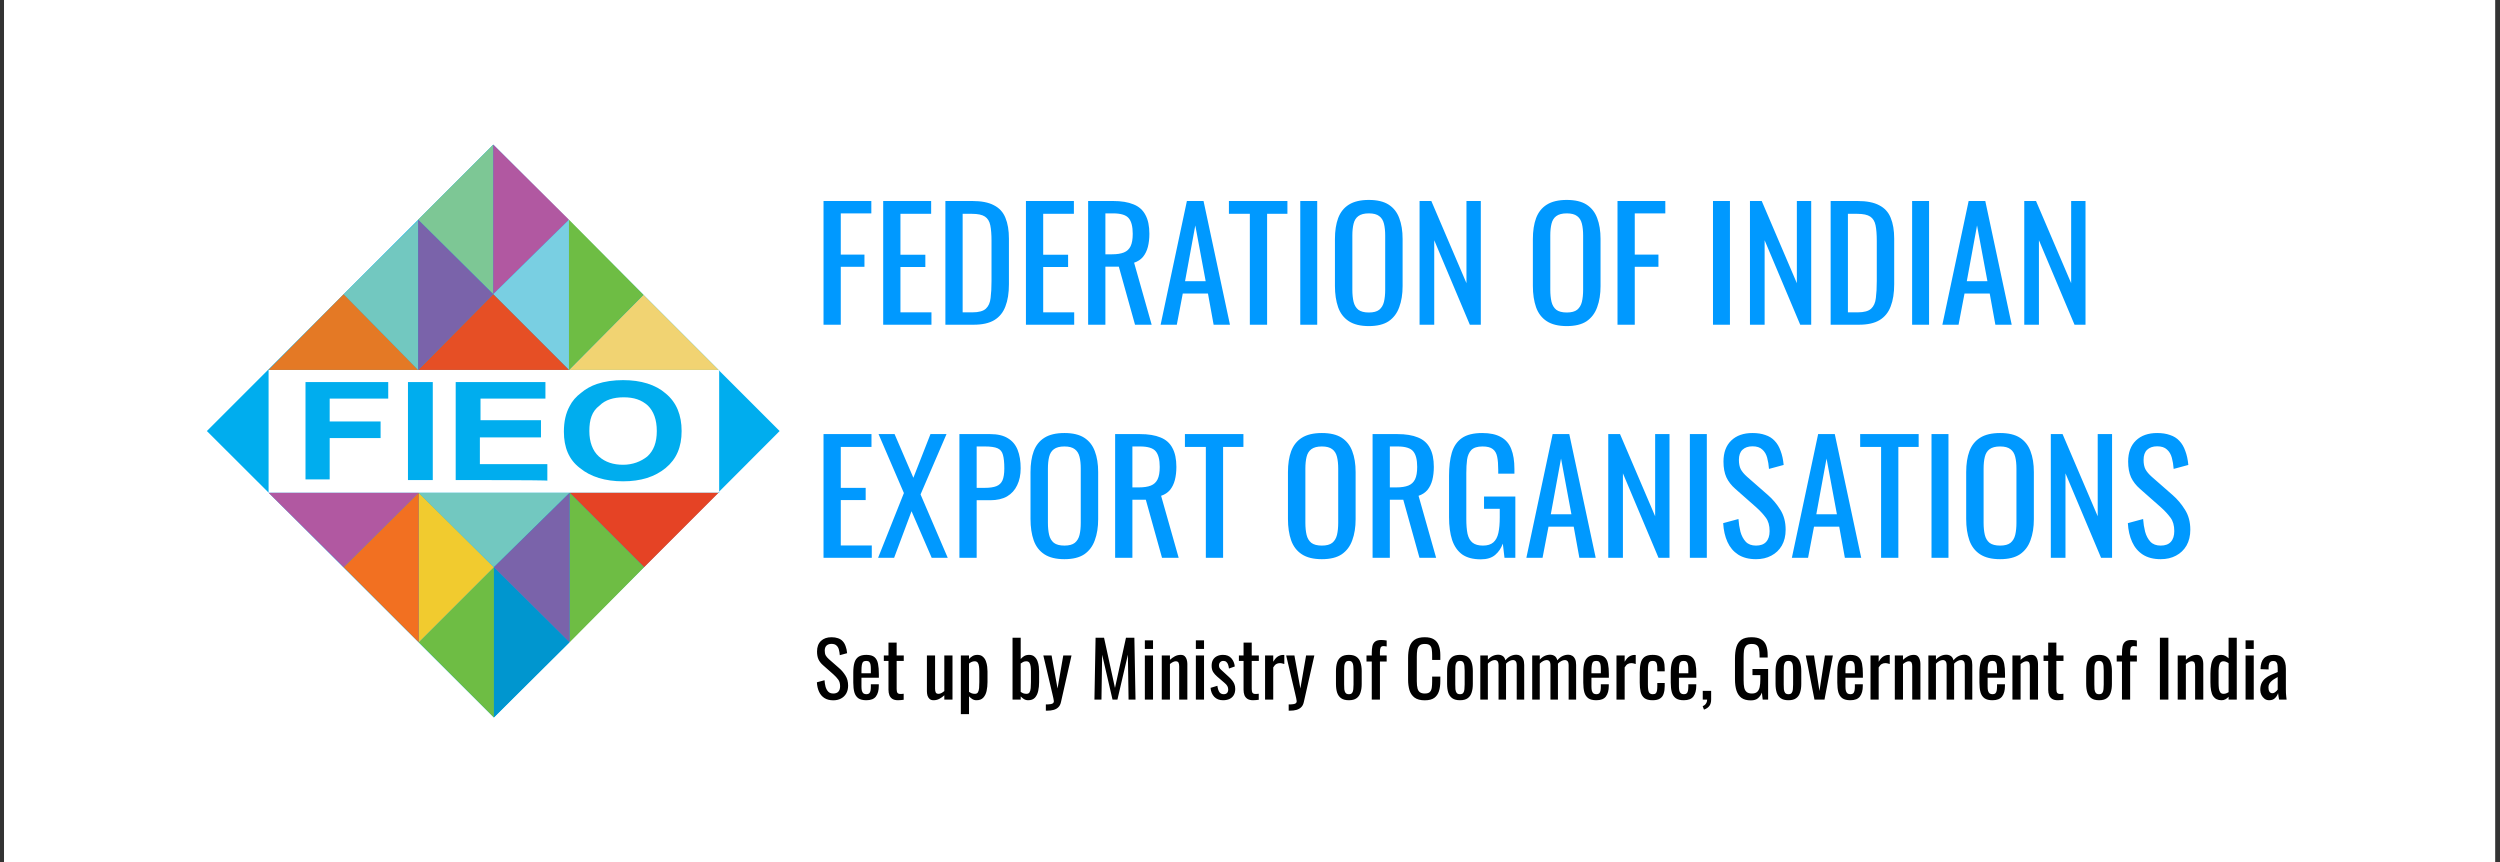 <svg width="493" height="170" viewBox="0 0 493 170" fill="none" xmlns="http://www.w3.org/2000/svg">
<rect x="0" y="0" width="493" height="170" fill="#333333" stroke="none"/>
<rect width="491.259" height="170" transform="translate(0.792)" fill="white"/>
<g clip-path="url(#clip0_1_15)">
<path fill-rule="evenodd" clip-rule="evenodd" d="M97.268 28.524L40.792 85L97.393 141.476L153.743 85L97.268 28.524ZM52.966 97.174V72.952H141.821V97.174C141.695 97.174 52.966 97.174 52.966 97.174Z" fill="#00ADEE"/>
<path d="M80.451 94.664V75.337H85.345V94.664H80.451ZM89.863 94.664V75.337H107.559V78.6H94.758V82.867H106.681V86.256H94.632V91.527H107.936V94.79C108.061 94.664 89.863 94.664 89.863 94.664ZM116.219 85.001C116.219 87.134 116.846 88.891 118.101 90.021C119.356 91.15 120.988 91.652 122.87 91.652C124.753 91.652 126.384 91.025 127.639 90.021C128.894 88.891 129.522 87.26 129.522 85.001C129.522 82.742 128.894 81.11 127.765 79.981C126.51 78.851 125.004 78.349 122.996 78.349C120.988 78.349 119.356 78.851 118.227 79.981C116.721 81.11 116.219 82.742 116.219 85.001ZM111.199 85.126C111.199 83.118 111.575 81.487 112.328 80.106C112.83 79.102 113.583 78.224 114.587 77.471C115.466 76.718 116.595 76.09 117.725 75.714C119.231 75.212 120.988 74.961 122.87 74.961C126.384 74.961 129.271 75.839 131.279 77.596C133.412 79.353 134.416 81.863 134.416 85.001C134.416 88.138 133.412 90.523 131.279 92.28C129.145 94.037 126.384 94.915 122.87 94.915C119.356 94.915 116.47 94.037 114.336 92.28C112.203 90.648 111.199 88.264 111.199 85.126ZM60.245 94.664V75.337H76.56V78.6H65.014V83.118H75.054V86.381H65.014V94.539H60.245V94.664Z" fill="#00ADEE"/>
<path d="M97.267 28.524L82.458 43.334L97.267 58.017V28.524Z" fill="#7DC795"/>
<path d="M97.268 58.017L112.202 43.334L97.268 28.524V58.017Z" fill="#B158A1"/>
<path d="M112.202 43.333L97.268 58.017L112.202 72.952V43.333Z" fill="#79CFE2"/>
<path d="M112.202 72.951L97.267 58.017L82.458 72.951H112.202Z" fill="#E64F25"/>
<path d="M82.458 72.951L67.774 58.017L52.965 72.951H82.458Z" fill="#E47925"/>
<path d="M141.695 72.952L126.886 58.143L112.202 72.952H141.695Z" fill="#F1D372"/>
<path d="M112.202 72.952L126.886 58.142L112.202 43.333V72.952Z" fill="#6EBD44"/>
<path d="M82.459 43.458L67.775 58.016L82.459 72.951V43.458Z" fill="#72C8C0"/>
<path d="M82.458 72.952L97.267 58.017L82.458 43.333V72.952Z" fill="#7A63AA"/>
<path d="M97.393 141.475L112.328 126.666L97.393 111.857V141.475Z" fill="#0096CF"/>
<path d="M97.393 111.857L82.584 126.666L97.393 141.475V111.857Z" fill="#6EBD44"/>
<path d="M82.584 126.666L97.393 111.857L82.584 97.174V126.666Z" fill="#F1CB2F"/>
<path d="M82.584 97.174L97.393 111.857L112.328 97.174H82.584Z" fill="#72C8C0"/>
<path d="M112.328 97.174L127.012 111.857L141.695 97.174H112.328Z" fill="#E54325"/>
<path d="M52.965 97.174L67.774 111.857L82.584 97.174H52.965Z" fill="#B158A1"/>
<path d="M82.584 97.174L67.775 111.857L82.584 126.666V97.174Z" fill="#F27021"/>
<path d="M112.328 126.666L127.012 111.857L112.328 97.174V126.666Z" fill="#6EBD44"/>
<path d="M112.328 97.174L97.393 111.857L112.328 126.666V97.174Z" fill="#7A63AA"/>
<path d="M162.399 64.035V39.637H171.827V42.077H165.803V50.209H170.471V52.619H165.803V64.035H162.399ZM174.165 64.035V39.637H183.623V42.167H177.568V50.239H182.478V52.649H177.568V61.595H183.683V64.035H174.165ZM186.431 64.035V39.637H191.732C193.539 39.637 194.965 39.918 196.009 40.48C197.073 41.023 197.826 41.846 198.268 42.95C198.73 44.055 198.961 45.43 198.961 47.077V56.053C198.961 57.78 198.73 59.236 198.268 60.42C197.826 61.605 197.093 62.509 196.069 63.131C195.065 63.733 193.71 64.035 192.003 64.035H186.431ZM189.834 61.595H191.762C193.007 61.595 193.89 61.354 194.412 60.872C194.935 60.39 195.246 59.687 195.346 58.764C195.467 57.84 195.527 56.725 195.527 55.42V47.499C195.527 46.233 195.447 45.209 195.286 44.426C195.125 43.643 194.774 43.071 194.232 42.709C193.69 42.348 192.836 42.167 191.671 42.167H189.834V61.595ZM202.314 64.035V39.637H211.772V42.167H205.718V50.239H210.628V52.649H205.718V61.595H211.832V64.035H202.314ZM214.58 64.035V39.637H219.49C221.116 39.637 222.462 39.858 223.526 40.3C224.59 40.721 225.373 41.414 225.875 42.378C226.397 43.322 226.658 44.567 226.658 46.113C226.658 47.057 226.558 47.92 226.357 48.703C226.156 49.466 225.835 50.119 225.393 50.661C224.952 51.183 224.369 51.565 223.646 51.806L227.11 64.035H223.827L220.634 52.589H217.984V64.035H214.58ZM217.984 50.149H219.279C220.243 50.149 221.026 50.029 221.628 49.788C222.231 49.547 222.672 49.135 222.954 48.553C223.235 47.971 223.375 47.157 223.375 46.113C223.375 44.687 223.114 43.663 222.592 43.041C222.07 42.398 221.036 42.077 219.49 42.077H217.984V50.149ZM228.874 64.035L234.055 39.637H237.338L242.549 64.035H239.326L238.211 57.89H233.241L232.067 64.035H228.874ZM233.693 55.45H237.759L235.711 44.456L233.693 55.45ZM246.469 64.035V42.167H242.343V39.637H253.879V42.167H249.873V64.035H246.469ZM256.412 64.035V39.637H259.755V64.035H256.412ZM269.937 64.306C268.291 64.306 266.975 63.984 265.991 63.342C265.007 62.699 264.305 61.786 263.883 60.601C263.461 59.396 263.25 57.99 263.25 56.384V47.137C263.25 45.531 263.461 44.155 263.883 43.011C264.325 41.846 265.028 40.962 265.991 40.36C266.975 39.738 268.291 39.426 269.937 39.426C271.584 39.426 272.889 39.738 273.853 40.36C274.817 40.983 275.509 41.866 275.931 43.011C276.373 44.155 276.594 45.531 276.594 47.137V56.414C276.594 58.001 276.373 59.386 275.931 60.571C275.509 61.756 274.817 62.679 273.853 63.342C272.889 63.984 271.584 64.306 269.937 64.306ZM269.937 61.625C270.841 61.625 271.524 61.444 271.985 61.083C272.447 60.701 272.758 60.179 272.919 59.517C273.08 58.834 273.16 58.041 273.16 57.137V46.444C273.16 45.541 273.08 44.768 272.919 44.125C272.758 43.462 272.447 42.96 271.985 42.619C271.524 42.258 270.841 42.077 269.937 42.077C269.034 42.077 268.341 42.258 267.859 42.619C267.397 42.96 267.086 43.462 266.925 44.125C266.764 44.768 266.684 45.541 266.684 46.444V57.137C266.684 58.041 266.764 58.834 266.925 59.517C267.086 60.179 267.397 60.701 267.859 61.083C268.341 61.444 269.034 61.625 269.937 61.625ZM279.939 64.035V39.637H282.258L289.186 55.842V39.637H292.017V64.035H289.849L282.831 47.378V64.035H279.939ZM308.97 64.306C307.324 64.306 306.008 63.984 305.024 63.342C304.04 62.699 303.338 61.786 302.916 60.601C302.494 59.396 302.283 57.99 302.283 56.384V47.137C302.283 45.531 302.494 44.155 302.916 43.011C303.358 41.846 304.06 40.962 305.024 40.36C306.008 39.738 307.324 39.426 308.97 39.426C310.617 39.426 311.922 39.738 312.886 40.36C313.85 40.983 314.542 41.866 314.964 43.011C315.406 44.155 315.627 45.531 315.627 47.137V56.414C315.627 58.001 315.406 59.386 314.964 60.571C314.542 61.756 313.85 62.679 312.886 63.342C311.922 63.984 310.617 64.306 308.97 64.306ZM308.97 61.625C309.874 61.625 310.556 61.444 311.018 61.083C311.48 60.701 311.791 60.179 311.952 59.517C312.113 58.834 312.193 58.041 312.193 57.137V46.444C312.193 45.541 312.113 44.768 311.952 44.125C311.791 43.462 311.48 42.96 311.018 42.619C310.556 42.258 309.874 42.077 308.97 42.077C308.067 42.077 307.374 42.258 306.892 42.619C306.43 42.96 306.119 43.462 305.958 44.125C305.797 44.768 305.717 45.541 305.717 46.444V57.137C305.717 58.041 305.797 58.834 305.958 59.517C306.119 60.179 306.43 60.701 306.892 61.083C307.374 61.444 308.067 61.625 308.97 61.625ZM318.972 64.035V39.637H328.4V42.077H322.376V50.209H327.044V52.619H322.376V64.035H318.972ZM337.801 64.035V39.637H341.145V64.035H337.801ZM345.092 64.035V39.637H347.411L354.339 55.842V39.637H357.17V64.035H355.002L347.984 47.378V64.035H345.092ZM361.005 64.035V39.637H366.306C368.114 39.637 369.539 39.918 370.583 40.48C371.648 41.023 372.401 41.846 372.843 42.95C373.304 44.055 373.535 45.43 373.535 47.077V56.053C373.535 57.78 373.304 59.236 372.843 60.42C372.401 61.605 371.668 62.509 370.644 63.131C369.64 63.733 368.284 64.035 366.577 64.035H361.005ZM364.409 61.595H366.337C367.581 61.595 368.465 61.354 368.987 60.872C369.509 60.39 369.82 59.687 369.921 58.764C370.041 57.84 370.102 56.725 370.102 55.42V47.499C370.102 46.233 370.021 45.209 369.861 44.426C369.7 43.643 369.349 43.071 368.806 42.709C368.264 42.348 367.411 42.167 366.246 42.167H364.409V61.595ZM377.07 64.035V39.637H380.413V64.035H377.07ZM383.035 64.035L388.216 39.637H391.499L396.71 64.035H393.487L392.372 57.89H387.402L386.228 64.035H383.035ZM387.854 55.45H391.92L389.872 44.456L387.854 55.45ZM399.185 64.035V39.637H401.504L408.432 55.842V39.637H411.263V64.035H409.095L402.077 47.378V64.035H399.185Z" fill="#0099FF"/>
<path d="M162.399 110V85.603H171.857V88.133H165.803V96.205H170.712V98.615H165.803V107.56H171.917V110H162.399ZM173.159 110L178.249 97.229L173.249 85.603H176.412L180.117 94.217L183.49 85.603H186.653L181.532 97.5L186.894 110H183.731L179.755 100.813L176.321 110H173.159ZM189.195 110V85.603H195.25C196.716 85.603 197.88 85.874 198.744 86.416C199.627 86.938 200.27 87.701 200.671 88.705C201.073 89.709 201.274 90.924 201.274 92.35C201.274 93.635 201.043 94.749 200.581 95.693C200.139 96.637 199.477 97.37 198.593 97.892C197.71 98.394 196.605 98.645 195.28 98.645H192.599V110H189.195ZM192.599 96.205H194.165C195.149 96.205 195.922 96.094 196.485 95.874C197.047 95.653 197.448 95.271 197.689 94.729C197.93 94.167 198.051 93.384 198.051 92.38C198.051 91.215 197.961 90.321 197.78 89.699C197.619 89.076 197.268 88.645 196.726 88.404C196.183 88.163 195.34 88.042 194.195 88.042H192.599V96.205ZM209.902 110.271C208.256 110.271 206.94 109.95 205.957 109.307C204.973 108.665 204.27 107.751 203.848 106.566C203.426 105.361 203.216 103.956 203.216 102.349V93.103C203.216 91.496 203.426 90.121 203.848 88.976C204.29 87.811 204.993 86.928 205.957 86.325C206.94 85.703 208.256 85.392 209.902 85.392C211.549 85.392 212.854 85.703 213.818 86.325C214.782 86.948 215.475 87.831 215.896 88.976C216.338 90.121 216.559 91.496 216.559 93.103V102.38C216.559 103.966 216.338 105.351 215.896 106.536C215.475 107.721 214.782 108.645 213.818 109.307C212.854 109.95 211.549 110.271 209.902 110.271ZM209.902 107.59C210.806 107.59 211.489 107.41 211.95 107.048C212.412 106.667 212.724 106.145 212.884 105.482C213.045 104.799 213.125 104.006 213.125 103.102V92.41C213.125 91.506 213.045 90.733 212.884 90.09C212.724 89.428 212.412 88.926 211.95 88.584C211.489 88.223 210.806 88.042 209.902 88.042C208.999 88.042 208.306 88.223 207.824 88.584C207.362 88.926 207.051 89.428 206.89 90.09C206.73 90.733 206.649 91.506 206.649 92.41V103.102C206.649 104.006 206.73 104.799 206.89 105.482C207.051 106.145 207.362 106.667 207.824 107.048C208.306 107.41 208.999 107.59 209.902 107.59ZM219.904 110V85.603H224.814C226.44 85.603 227.786 85.823 228.85 86.265C229.914 86.687 230.697 87.38 231.199 88.343C231.721 89.287 231.982 90.532 231.982 92.078C231.982 93.022 231.882 93.886 231.681 94.669C231.48 95.432 231.159 96.084 230.717 96.626C230.276 97.149 229.693 97.53 228.97 97.771L232.434 110H229.151L225.958 98.554H223.308V110H219.904ZM223.308 96.115H224.603C225.567 96.115 226.35 95.994 226.952 95.753C227.555 95.512 227.996 95.1 228.278 94.518C228.559 93.936 228.699 93.123 228.699 92.078C228.699 90.653 228.438 89.629 227.916 89.006C227.394 88.364 226.36 88.042 224.814 88.042H223.308V96.115ZM237.792 110V88.133H233.666V85.603H245.202V88.133H241.196V110H237.792ZM260.672 110.271C259.025 110.271 257.71 109.95 256.726 109.307C255.742 108.665 255.039 107.751 254.617 106.566C254.196 105.361 253.985 103.956 253.985 102.349V93.103C253.985 91.496 254.196 90.121 254.617 88.976C255.059 87.811 255.762 86.928 256.726 86.325C257.71 85.703 259.025 85.392 260.672 85.392C262.318 85.392 263.623 85.703 264.587 86.325C265.551 86.948 266.244 87.831 266.666 88.976C267.107 90.121 267.328 91.496 267.328 93.103V102.38C267.328 103.966 267.107 105.351 266.666 106.536C266.244 107.721 265.551 108.645 264.587 109.307C263.623 109.95 262.318 110.271 260.672 110.271ZM260.672 107.59C261.575 107.59 262.258 107.41 262.72 107.048C263.182 106.667 263.493 106.145 263.654 105.482C263.814 104.799 263.895 104.006 263.895 103.102V92.41C263.895 91.506 263.814 90.733 263.654 90.09C263.493 89.428 263.182 88.926 262.72 88.584C262.258 88.223 261.575 88.042 260.672 88.042C259.768 88.042 259.075 88.223 258.593 88.584C258.131 88.926 257.82 89.428 257.66 90.09C257.499 90.733 257.419 91.506 257.419 92.41V103.102C257.419 104.006 257.499 104.799 257.66 105.482C257.82 106.145 258.131 106.667 258.593 107.048C259.075 107.41 259.768 107.59 260.672 107.59ZM270.673 110V85.603H275.583C277.21 85.603 278.555 85.823 279.619 86.265C280.683 86.687 281.467 87.38 281.969 88.343C282.491 89.287 282.752 90.532 282.752 92.078C282.752 93.022 282.651 93.886 282.451 94.669C282.25 95.432 281.928 96.084 281.487 96.626C281.045 97.149 280.463 97.53 279.74 97.771L283.204 110H279.92L276.728 98.554H274.077V110H270.673ZM274.077 96.115H275.372C276.336 96.115 277.119 95.994 277.722 95.753C278.324 95.512 278.766 95.1 279.047 94.518C279.328 93.936 279.469 93.123 279.469 92.078C279.469 90.653 279.208 89.629 278.685 89.006C278.163 88.364 277.129 88.042 275.583 88.042H274.077V96.115ZM292.018 110.301C290.491 110.301 289.267 109.98 288.343 109.337C287.439 108.675 286.777 107.721 286.355 106.476C285.953 105.231 285.752 103.735 285.752 101.988V93.825C285.752 92.038 285.933 90.522 286.295 89.277C286.676 88.012 287.339 87.048 288.283 86.386C289.246 85.723 290.582 85.392 292.289 85.392C293.815 85.392 295.04 85.653 295.963 86.175C296.907 86.677 297.59 87.46 298.011 88.524C298.433 89.568 298.644 90.894 298.644 92.5V93.404H295.451V92.651C295.451 91.586 295.381 90.723 295.24 90.06C295.1 89.378 294.809 88.876 294.367 88.554C293.945 88.213 293.273 88.042 292.349 88.042C291.345 88.042 290.612 88.273 290.15 88.735C289.708 89.197 289.427 89.829 289.307 90.633C289.206 91.416 289.156 92.309 289.156 93.313V102.349C289.156 103.514 289.236 104.488 289.397 105.271C289.578 106.054 289.909 106.637 290.391 107.018C290.873 107.4 291.556 107.59 292.439 107.59C293.323 107.59 294.005 107.38 294.487 106.958C294.969 106.536 295.301 105.914 295.481 105.09C295.662 104.267 295.752 103.243 295.752 102.018V100.331H292.65V97.922H298.825V110H296.686L296.355 107.199C296.034 108.102 295.532 108.845 294.849 109.428C294.166 110.01 293.222 110.301 292.018 110.301ZM300.998 110L306.179 85.603H309.462L314.673 110H311.45L310.335 103.855H305.366L304.191 110H300.998ZM305.817 101.416H309.884L307.835 90.422L305.817 101.416ZM317.148 110V85.603H319.468L326.395 101.807V85.603H329.227V110H327.058L320.04 93.343V110H317.148ZM333.242 110V85.603H336.586V110H333.242ZM346.286 110.271C344.88 110.271 343.705 109.97 342.762 109.367C341.838 108.765 341.135 107.932 340.653 106.867C340.171 105.803 339.89 104.568 339.81 103.163L342.822 102.349C342.882 103.213 343.013 104.046 343.213 104.849C343.434 105.653 343.786 106.315 344.268 106.837C344.75 107.339 345.422 107.59 346.286 107.59C347.169 107.59 347.832 107.349 348.274 106.867C348.736 106.365 348.966 105.653 348.966 104.729C348.966 103.625 348.715 102.741 348.213 102.078C347.711 101.396 347.079 100.713 346.316 100.03L342.219 96.416C341.416 95.713 340.824 94.95 340.442 94.127C340.061 93.283 339.87 92.249 339.87 91.024C339.87 89.237 340.382 87.852 341.406 86.868C342.43 85.884 343.826 85.392 345.593 85.392C346.557 85.392 347.4 85.522 348.123 85.783C348.866 86.024 349.479 86.406 349.96 86.928C350.462 87.45 350.854 88.112 351.135 88.916C351.436 89.699 351.637 90.623 351.738 91.687L348.846 92.47C348.786 91.667 348.665 90.934 348.485 90.271C348.304 89.588 347.983 89.046 347.521 88.645C347.079 88.223 346.436 88.012 345.593 88.012C344.75 88.012 344.087 88.243 343.605 88.705C343.143 89.147 342.912 89.809 342.912 90.693C342.912 91.436 343.033 92.048 343.274 92.53C343.535 93.012 343.946 93.504 344.509 94.006L348.635 97.621C349.559 98.424 350.372 99.388 351.075 100.512C351.778 101.616 352.129 102.932 352.129 104.458C352.129 105.663 351.878 106.707 351.376 107.59C350.874 108.454 350.181 109.116 349.298 109.578C348.434 110.04 347.43 110.271 346.286 110.271ZM353.356 110L358.537 85.603H361.82L367.03 110H363.808L362.693 103.855H357.723L356.549 110H353.356ZM358.175 101.416H362.241L360.193 90.422L358.175 101.416ZM370.951 110V88.133H366.825V85.603H378.361V88.133H374.355V110H370.951ZM380.894 110V85.603H384.237V110H380.894ZM394.419 110.271C392.772 110.271 391.457 109.95 390.473 109.307C389.489 108.665 388.787 107.751 388.365 106.566C387.943 105.361 387.732 103.956 387.732 102.349V93.103C387.732 91.496 387.943 90.121 388.365 88.976C388.807 87.811 389.509 86.928 390.473 86.325C391.457 85.703 392.772 85.392 394.419 85.392C396.066 85.392 397.371 85.703 398.335 86.325C399.299 86.948 399.991 87.831 400.413 88.976C400.855 90.121 401.076 91.496 401.076 93.103V102.38C401.076 103.966 400.855 105.351 400.413 106.536C399.991 107.721 399.299 108.645 398.335 109.307C397.371 109.95 396.066 110.271 394.419 110.271ZM394.419 107.59C395.323 107.59 396.005 107.41 396.467 107.048C396.929 106.667 397.24 106.145 397.401 105.482C397.562 104.799 397.642 104.006 397.642 103.102V92.41C397.642 91.506 397.562 90.733 397.401 90.09C397.24 89.428 396.929 88.926 396.467 88.584C396.005 88.223 395.323 88.042 394.419 88.042C393.515 88.042 392.823 88.223 392.341 88.584C391.879 88.926 391.568 89.428 391.407 90.09C391.246 90.733 391.166 91.506 391.166 92.41V103.102C391.166 104.006 391.246 104.799 391.407 105.482C391.568 106.145 391.879 106.667 392.341 107.048C392.823 107.41 393.515 107.59 394.419 107.59ZM404.421 110V85.603H406.74L413.668 101.807V85.603H416.499V110H414.331L407.312 93.343V110H404.421ZM426.087 110.271C424.681 110.271 423.507 109.97 422.563 109.367C421.639 108.765 420.937 107.932 420.455 106.867C419.973 105.803 419.692 104.568 419.611 103.163L422.623 102.349C422.683 103.213 422.814 104.046 423.015 104.849C423.236 105.653 423.587 106.315 424.069 106.837C424.551 107.339 425.224 107.59 426.087 107.59C426.971 107.59 427.633 107.349 428.075 106.867C428.537 106.365 428.768 105.653 428.768 104.729C428.768 103.625 428.517 102.741 428.015 102.078C427.513 101.396 426.88 100.713 426.117 100.03L422.021 96.416C421.218 95.713 420.625 94.95 420.244 94.127C419.862 93.283 419.671 92.249 419.671 91.024C419.671 89.237 420.184 87.852 421.208 86.868C422.232 85.884 423.627 85.392 425.394 85.392C426.358 85.392 427.202 85.522 427.924 85.783C428.667 86.024 429.28 86.406 429.762 86.928C430.264 87.45 430.655 88.112 430.936 88.916C431.238 89.699 431.438 90.623 431.539 91.687L428.647 92.47C428.587 91.667 428.467 90.934 428.286 90.271C428.105 89.588 427.784 89.046 427.322 88.645C426.88 88.223 426.238 88.012 425.394 88.012C424.551 88.012 423.888 88.243 423.406 88.705C422.945 89.147 422.714 89.809 422.714 90.693C422.714 91.436 422.834 92.048 423.075 92.53C423.336 93.012 423.748 93.504 424.31 94.006L428.436 97.621C429.36 98.424 430.173 99.388 430.876 100.512C431.579 101.616 431.93 102.932 431.93 104.458C431.93 105.663 431.679 106.707 431.177 107.59C430.675 108.454 429.983 109.116 429.099 109.578C428.236 110.04 427.232 110.271 426.087 110.271Z" fill="#0099FF"/>
<path d="M164.327 138.101C163.624 138.101 163.036 137.951 162.565 137.649C162.103 137.348 161.751 136.931 161.51 136.399C161.269 135.867 161.129 135.25 161.089 134.547L162.595 134.14C162.625 134.572 162.69 134.989 162.79 135.39C162.901 135.792 163.077 136.123 163.318 136.384C163.559 136.635 163.895 136.761 164.327 136.761C164.768 136.761 165.1 136.64 165.321 136.399C165.552 136.148 165.667 135.792 165.667 135.33C165.667 134.778 165.541 134.336 165.29 134.005C165.039 133.663 164.723 133.322 164.342 132.981L162.294 131.173C161.892 130.822 161.596 130.441 161.405 130.029C161.214 129.607 161.119 129.09 161.119 128.478C161.119 127.584 161.375 126.891 161.887 126.399C162.399 125.907 163.097 125.661 163.98 125.661C164.462 125.661 164.884 125.727 165.245 125.857C165.617 125.978 165.923 126.168 166.164 126.429C166.415 126.691 166.611 127.022 166.751 127.423C166.902 127.815 167.002 128.277 167.053 128.809L165.607 129.201C165.577 128.799 165.516 128.432 165.426 128.101C165.336 127.76 165.175 127.489 164.944 127.288C164.723 127.077 164.402 126.972 163.98 126.972C163.559 126.972 163.227 127.087 162.986 127.318C162.755 127.539 162.64 127.87 162.64 128.312C162.64 128.683 162.7 128.99 162.821 129.231C162.951 129.472 163.157 129.718 163.438 129.969L165.501 131.776C165.963 132.177 166.37 132.659 166.721 133.222C167.073 133.774 167.248 134.431 167.248 135.195C167.248 135.797 167.123 136.319 166.872 136.761C166.621 137.192 166.274 137.524 165.833 137.755C165.401 137.986 164.899 138.101 164.327 138.101ZM170.843 138.086C170.16 138.086 169.633 137.956 169.261 137.694C168.89 137.423 168.629 137.032 168.478 136.52C168.338 135.998 168.267 135.36 168.267 134.607V132.619C168.267 131.846 168.343 131.204 168.493 130.692C168.644 130.179 168.905 129.793 169.276 129.532C169.658 129.271 170.18 129.14 170.843 129.14C171.575 129.14 172.113 129.291 172.454 129.592C172.805 129.893 173.036 130.33 173.147 130.902C173.257 131.465 173.312 132.142 173.312 132.935V133.643H169.879V135.39C169.879 135.742 169.909 136.028 169.969 136.249C170.039 136.47 170.145 136.635 170.285 136.746C170.436 136.846 170.627 136.896 170.858 136.896C171.099 136.896 171.279 136.841 171.4 136.731C171.53 136.61 171.616 136.444 171.656 136.234C171.706 136.013 171.731 135.757 171.731 135.466V134.938H173.297V135.27C173.297 136.143 173.112 136.831 172.74 137.333C172.369 137.835 171.736 138.086 170.843 138.086ZM169.879 132.77H171.731V131.987C171.731 131.625 171.711 131.324 171.671 131.083C171.631 130.832 171.545 130.646 171.415 130.526C171.294 130.395 171.099 130.33 170.827 130.33C170.566 130.33 170.366 130.39 170.225 130.511C170.095 130.631 170.004 130.837 169.954 131.128C169.904 131.409 169.879 131.801 169.879 132.303V132.77ZM177.091 138.086C176.639 138.086 176.273 138.001 175.992 137.83C175.72 137.659 175.52 137.418 175.389 137.107C175.269 136.796 175.208 136.429 175.208 136.008V130.33H174.29V129.261H175.208V126.716H176.82V129.261H178.22V130.33H176.82V135.902C176.82 136.244 176.875 136.49 176.986 136.64C177.096 136.781 177.307 136.851 177.618 136.851C177.698 136.851 177.789 136.846 177.889 136.836C178 136.826 178.105 136.816 178.205 136.806V137.996C178.005 138.026 177.819 138.046 177.648 138.056C177.478 138.076 177.292 138.086 177.091 138.086ZM184.096 138.086C183.755 138.086 183.489 137.996 183.298 137.815C183.107 137.634 182.971 137.408 182.891 137.137C182.821 136.866 182.786 136.59 182.786 136.309V129.261H184.397V135.827C184.397 136.138 184.442 136.384 184.533 136.565C184.623 136.736 184.809 136.821 185.09 136.821C185.271 136.821 185.456 136.771 185.647 136.67C185.848 136.56 186.039 136.429 186.219 136.279V129.261H187.831V137.966H186.219V137.107C185.938 137.378 185.617 137.609 185.256 137.8C184.904 137.991 184.518 138.086 184.096 138.086ZM189.479 140.827V129.261H191.09V129.954C191.281 129.733 191.512 129.542 191.783 129.381C192.054 129.221 192.375 129.14 192.747 129.14C193.199 129.14 193.555 129.261 193.816 129.502C194.087 129.733 194.288 130.029 194.419 130.39C194.549 130.742 194.635 131.103 194.675 131.475C194.715 131.836 194.735 132.147 194.735 132.408V134.517C194.735 135.129 194.675 135.712 194.554 136.264C194.434 136.806 194.213 137.248 193.892 137.589C193.58 137.92 193.139 138.086 192.566 138.086C192.255 138.086 191.979 138.011 191.738 137.86C191.497 137.7 191.281 137.519 191.09 137.318V140.827H189.479ZM192.25 136.821C192.531 136.821 192.732 136.721 192.852 136.52C192.973 136.309 193.048 136.028 193.078 135.676C193.108 135.325 193.123 134.938 193.123 134.517V132.408C193.123 132.047 193.103 131.716 193.063 131.414C193.023 131.103 192.938 130.857 192.807 130.676C192.677 130.496 192.471 130.405 192.19 130.405C191.979 130.405 191.778 130.451 191.587 130.541C191.397 130.631 191.231 130.737 191.09 130.857V136.429C191.241 136.54 191.412 136.635 191.602 136.716C191.793 136.786 192.009 136.821 192.25 136.821ZM202.759 138.086C202.448 138.086 202.167 138.011 201.916 137.86C201.675 137.7 201.464 137.524 201.283 137.333V137.966H199.672V125.767H201.283V129.954C201.474 129.733 201.7 129.542 201.961 129.381C202.232 129.221 202.553 129.14 202.925 129.14C203.377 129.14 203.733 129.261 203.994 129.502C204.265 129.733 204.466 130.029 204.596 130.39C204.727 130.742 204.812 131.103 204.852 131.475C204.893 131.836 204.913 132.147 204.913 132.408V134.517C204.913 135.129 204.852 135.712 204.732 136.264C204.611 136.806 204.396 137.248 204.084 137.589C203.773 137.92 203.331 138.086 202.759 138.086ZM202.428 136.821C202.709 136.821 202.91 136.721 203.03 136.52C203.151 136.309 203.226 136.028 203.256 135.676C203.286 135.325 203.301 134.938 203.301 134.517V132.408C203.301 132.047 203.281 131.716 203.241 131.414C203.201 131.103 203.115 130.857 202.985 130.676C202.854 130.496 202.649 130.405 202.367 130.405C202.157 130.405 201.956 130.451 201.765 130.541C201.584 130.631 201.424 130.732 201.283 130.842V136.429C201.424 136.54 201.589 136.635 201.78 136.716C201.981 136.786 202.197 136.821 202.428 136.821ZM206.242 140.149V138.914C206.634 138.914 206.945 138.894 207.176 138.854C207.407 138.824 207.572 138.759 207.673 138.658C207.773 138.568 207.823 138.437 207.823 138.267C207.823 138.176 207.788 137.976 207.718 137.664C207.648 137.353 207.572 137.022 207.492 136.67L205.745 129.261H207.371L208.546 135.767L209.676 129.261H211.302L209.224 138.448C209.134 138.869 208.968 139.201 208.727 139.441C208.486 139.692 208.175 139.873 207.793 139.984C207.422 140.094 206.97 140.149 206.438 140.149H206.242ZM215.822 137.966L216.048 125.767H217.72L219.873 135.661L222.042 125.767H223.698L223.924 137.966H222.554L222.418 129.11L220.355 137.966H219.391L217.343 129.11L217.208 137.966H215.822ZM225.764 137.966V129.261H227.376V137.966H225.764ZM225.764 127.966V126.279H227.376V127.966H225.764ZM229.1 137.966V129.261H230.712V130.119C231.003 129.848 231.324 129.617 231.675 129.426C232.027 129.236 232.413 129.14 232.835 129.14C233.186 129.14 233.453 129.231 233.633 129.411C233.824 129.592 233.955 129.818 234.025 130.089C234.105 130.36 234.145 130.636 234.145 130.917V137.966H232.534V131.384C232.534 131.073 232.489 130.832 232.398 130.661C232.308 130.491 232.122 130.405 231.841 130.405C231.66 130.405 231.47 130.461 231.269 130.571C231.078 130.671 230.892 130.797 230.712 130.948V137.966H229.1ZM235.824 137.966V129.261H237.435V137.966H235.824ZM235.824 127.966V126.279H237.435V127.966H235.824ZM241.178 138.086C240.465 138.086 239.893 137.865 239.461 137.423C239.029 136.972 238.783 136.379 238.723 135.646L240.064 135.24C240.144 135.792 240.279 136.209 240.47 136.49C240.661 136.761 240.942 136.896 241.314 136.896C241.605 136.896 241.826 136.816 241.976 136.655C242.127 136.485 242.202 136.259 242.202 135.978C242.202 135.727 242.147 135.501 242.036 135.3C241.926 135.099 241.745 134.893 241.494 134.682L240.003 133.402C239.702 133.141 239.446 132.85 239.235 132.529C239.034 132.208 238.934 131.791 238.934 131.279C238.934 130.817 239.024 130.43 239.205 130.119C239.396 129.798 239.657 129.557 239.988 129.396C240.33 129.226 240.726 129.14 241.178 129.14C241.901 129.14 242.453 129.366 242.835 129.818C243.216 130.26 243.437 130.797 243.497 131.429L242.353 131.836C242.312 131.535 242.252 131.274 242.172 131.053C242.092 130.822 241.976 130.646 241.826 130.526C241.675 130.395 241.479 130.33 241.238 130.33C240.977 130.33 240.766 130.42 240.606 130.601C240.455 130.772 240.38 130.978 240.38 131.219C240.38 131.369 240.41 131.52 240.47 131.67C240.54 131.811 240.656 131.952 240.817 132.092L242.353 133.508C242.564 133.699 242.759 133.904 242.94 134.125C243.131 134.346 243.286 134.597 243.407 134.878C243.527 135.159 243.588 135.486 243.588 135.857C243.588 136.349 243.487 136.761 243.286 137.092C243.086 137.423 242.804 137.674 242.443 137.845C242.082 138.006 241.66 138.086 241.178 138.086ZM247.112 138.086C246.66 138.086 246.294 138.001 246.013 137.83C245.742 137.659 245.541 137.418 245.41 137.107C245.29 136.796 245.23 136.429 245.23 136.008V130.33H244.311V129.261H245.23V126.716H246.841V129.261H248.242V130.33H246.841V135.902C246.841 136.244 246.896 136.49 247.007 136.64C247.117 136.781 247.328 136.851 247.639 136.851C247.719 136.851 247.81 136.846 247.91 136.836C248.021 136.826 248.126 136.816 248.226 136.806V137.996C248.026 138.026 247.84 138.046 247.669 138.056C247.499 138.076 247.313 138.086 247.112 138.086ZM249.471 137.966V129.261H251.082V130.496C251.403 129.964 251.725 129.607 252.046 129.426C252.367 129.246 252.689 129.155 253.01 129.155C253.05 129.155 253.085 129.155 253.115 129.155C253.155 129.155 253.206 129.16 253.266 129.17V130.948C253.145 130.897 253.005 130.857 252.844 130.827C252.694 130.787 252.538 130.767 252.377 130.767C252.126 130.767 251.895 130.827 251.685 130.948C251.484 131.058 251.283 131.279 251.082 131.61V137.966H249.471ZM254.129 140.149V138.914C254.52 138.914 254.831 138.894 255.062 138.854C255.293 138.824 255.459 138.759 255.559 138.658C255.66 138.568 255.71 138.437 255.71 138.267C255.71 138.176 255.675 137.976 255.605 137.664C255.534 137.353 255.459 137.022 255.379 136.67L253.632 129.261H255.258L256.433 135.767L257.562 129.261H259.189L257.111 138.448C257.02 138.869 256.855 139.201 256.614 139.441C256.373 139.692 256.061 139.873 255.68 139.984C255.308 140.094 254.857 140.149 254.324 140.149H254.129ZM265.998 138.086C265.355 138.086 264.848 137.956 264.477 137.694C264.105 137.433 263.839 137.062 263.679 136.58C263.528 136.098 263.453 135.531 263.453 134.878V132.348C263.453 131.696 263.528 131.128 263.679 130.646C263.839 130.164 264.105 129.793 264.477 129.532C264.848 129.271 265.355 129.14 265.998 129.14C266.64 129.14 267.142 129.271 267.504 129.532C267.875 129.793 268.136 130.164 268.287 130.646C268.448 131.128 268.528 131.696 268.528 132.348V134.878C268.528 135.531 268.448 136.098 268.287 136.58C268.136 137.062 267.875 137.433 267.504 137.694C267.142 137.956 266.64 138.086 265.998 138.086ZM265.998 136.896C266.309 136.896 266.525 136.806 266.645 136.625C266.776 136.444 266.851 136.209 266.871 135.917C266.901 135.616 266.917 135.305 266.917 134.984V132.258C266.917 131.926 266.901 131.615 266.871 131.324C266.851 131.033 266.776 130.797 266.645 130.616C266.525 130.425 266.309 130.33 265.998 130.33C265.687 130.33 265.466 130.425 265.335 130.616C265.205 130.797 265.124 131.033 265.094 131.324C265.074 131.615 265.064 131.926 265.064 132.258V134.984C265.064 135.305 265.074 135.616 265.094 135.917C265.124 136.209 265.205 136.444 265.335 136.625C265.466 136.806 265.687 136.896 265.998 136.896ZM270.513 137.966V130.451H269.474V129.261H270.513V128.809C270.513 128.267 270.553 127.805 270.633 127.423C270.724 127.032 270.905 126.731 271.176 126.52C271.447 126.309 271.853 126.204 272.396 126.204C272.596 126.204 272.772 126.214 272.923 126.234C273.083 126.244 273.259 126.269 273.45 126.309V127.484C273.359 127.464 273.259 127.449 273.149 127.439C273.038 127.418 272.938 127.408 272.847 127.408C272.536 127.408 272.335 127.514 272.245 127.725C272.165 127.925 272.124 128.197 272.124 128.538V129.261H273.45V130.451H272.124V137.966H270.513ZM280.959 138.101C280.096 138.101 279.423 137.92 278.941 137.559C278.469 137.198 278.138 136.711 277.947 136.098C277.766 135.486 277.676 134.803 277.676 134.05V129.743C277.676 128.919 277.766 128.202 277.947 127.589C278.138 126.977 278.469 126.505 278.941 126.173C279.423 125.832 280.096 125.661 280.959 125.661C281.722 125.661 282.325 125.802 282.766 126.083C283.218 126.364 283.539 126.766 283.73 127.288C283.931 127.81 284.031 128.437 284.031 129.17V130.134H282.42V129.276C282.42 128.824 282.395 128.427 282.345 128.086C282.304 127.735 282.184 127.464 281.983 127.273C281.782 127.082 281.446 126.987 280.974 126.987C280.492 126.987 280.141 127.092 279.92 127.303C279.699 127.504 279.553 127.795 279.483 128.176C279.423 128.548 279.393 128.985 279.393 129.487V134.321C279.393 134.933 279.443 135.42 279.543 135.782C279.644 136.133 279.81 136.384 280.04 136.535C280.271 136.685 280.583 136.761 280.974 136.761C281.436 136.761 281.767 136.66 281.968 136.46C282.169 136.249 282.294 135.963 282.345 135.601C282.395 135.24 282.42 134.818 282.42 134.336V133.432H284.031V134.336C284.031 135.079 283.941 135.737 283.76 136.309C283.58 136.871 283.268 137.313 282.827 137.634C282.385 137.945 281.762 138.101 280.959 138.101ZM287.912 138.086C287.269 138.086 286.762 137.956 286.391 137.694C286.019 137.433 285.753 137.062 285.592 136.58C285.442 136.098 285.366 135.531 285.366 134.878V132.348C285.366 131.696 285.442 131.128 285.592 130.646C285.753 130.164 286.019 129.793 286.391 129.532C286.762 129.271 287.269 129.14 287.912 129.14C288.554 129.14 289.056 129.271 289.418 129.532C289.789 129.793 290.05 130.164 290.201 130.646C290.361 131.128 290.442 131.696 290.442 132.348V134.878C290.442 135.531 290.361 136.098 290.201 136.58C290.05 137.062 289.789 137.433 289.418 137.694C289.056 137.956 288.554 138.086 287.912 138.086ZM287.912 136.896C288.223 136.896 288.439 136.806 288.559 136.625C288.69 136.444 288.765 136.209 288.785 135.917C288.815 135.616 288.83 135.305 288.83 134.984V132.258C288.83 131.926 288.815 131.615 288.785 131.324C288.765 131.033 288.69 130.797 288.559 130.616C288.439 130.425 288.223 130.33 287.912 130.33C287.6 130.33 287.379 130.425 287.249 130.616C287.118 130.797 287.038 131.033 287.008 131.324C286.988 131.615 286.978 131.926 286.978 132.258V134.984C286.978 135.305 286.988 135.616 287.008 135.917C287.038 136.209 287.118 136.444 287.249 136.625C287.379 136.806 287.6 136.896 287.912 136.896ZM291.915 137.966V129.261H293.406V130.089C293.697 129.758 294.018 129.512 294.37 129.351C294.721 129.191 295.082 129.11 295.454 129.11C295.775 129.11 296.061 129.191 296.312 129.351C296.573 129.512 296.759 129.798 296.869 130.21C297.181 129.828 297.517 129.552 297.879 129.381C298.25 129.201 298.637 129.11 299.038 129.11C299.319 129.11 299.575 129.18 299.806 129.321C300.037 129.452 300.223 129.667 300.363 129.969C300.504 130.26 300.574 130.646 300.574 131.128V137.966H299.098V131.234C299.098 130.812 299.028 130.531 298.888 130.39C298.757 130.24 298.576 130.164 298.345 130.164C298.125 130.164 297.894 130.23 297.653 130.36C297.412 130.481 297.191 130.651 296.99 130.872C296.99 130.912 296.99 130.953 296.99 130.993C296.99 131.033 296.99 131.078 296.99 131.128V137.966H295.514V131.234C295.514 130.812 295.444 130.531 295.303 130.39C295.173 130.24 294.992 130.164 294.761 130.164C294.54 130.164 294.309 130.23 294.068 130.36C293.837 130.481 293.616 130.651 293.406 130.872V137.966H291.915ZM302.151 137.966V129.261H303.642V130.089C303.933 129.758 304.254 129.512 304.606 129.351C304.957 129.191 305.319 129.11 305.69 129.11C306.011 129.11 306.297 129.191 306.548 129.351C306.81 129.512 306.995 129.798 307.106 130.21C307.417 129.828 307.753 129.552 308.115 129.381C308.486 129.201 308.873 129.11 309.274 129.11C309.556 129.11 309.812 129.18 310.042 129.321C310.273 129.452 310.459 129.667 310.6 129.969C310.74 130.26 310.811 130.646 310.811 131.128V137.966H309.335V131.234C309.335 130.812 309.264 130.531 309.124 130.39C308.993 130.24 308.813 130.164 308.582 130.164C308.361 130.164 308.13 130.23 307.889 130.36C307.648 130.481 307.427 130.651 307.226 130.872C307.226 130.912 307.226 130.953 307.226 130.993C307.226 131.033 307.226 131.078 307.226 131.128V137.966H305.75V131.234C305.75 130.812 305.68 130.531 305.539 130.39C305.409 130.24 305.228 130.164 304.997 130.164C304.776 130.164 304.545 130.23 304.305 130.36C304.074 130.481 303.853 130.651 303.642 130.872V137.966H302.151ZM314.797 138.086C314.114 138.086 313.587 137.956 313.215 137.694C312.844 137.423 312.583 137.032 312.432 136.52C312.292 135.998 312.221 135.36 312.221 134.607V132.619C312.221 131.846 312.297 131.204 312.447 130.692C312.598 130.179 312.859 129.793 313.231 129.532C313.612 129.271 314.134 129.14 314.797 129.14C315.53 129.14 316.067 129.291 316.408 129.592C316.76 129.893 316.991 130.33 317.101 130.902C317.211 131.465 317.267 132.142 317.267 132.935V133.643H313.833V135.39C313.833 135.742 313.863 136.028 313.923 136.249C313.994 136.47 314.099 136.635 314.24 136.746C314.39 136.846 314.581 136.896 314.812 136.896C315.053 136.896 315.234 136.841 315.354 136.731C315.485 136.61 315.57 136.444 315.61 136.234C315.66 136.013 315.685 135.757 315.685 135.466V134.938H317.252V135.27C317.252 136.143 317.066 136.831 316.694 137.333C316.323 137.835 315.69 138.086 314.797 138.086ZM313.833 132.77H315.685V131.987C315.685 131.625 315.665 131.324 315.625 131.083C315.585 130.832 315.5 130.646 315.369 130.526C315.249 130.395 315.053 130.33 314.782 130.33C314.521 130.33 314.32 130.39 314.179 130.511C314.049 130.631 313.958 130.837 313.908 131.128C313.858 131.409 313.833 131.801 313.833 132.303V132.77ZM318.771 137.966V129.261H320.383V130.496C320.704 129.964 321.025 129.607 321.346 129.426C321.668 129.246 321.989 129.155 322.31 129.155C322.35 129.155 322.386 129.155 322.416 129.155C322.456 129.155 322.506 129.16 322.566 129.17V130.948C322.446 130.897 322.305 130.857 322.145 130.827C321.994 130.787 321.838 130.767 321.678 130.767C321.427 130.767 321.196 130.827 320.985 130.948C320.784 131.058 320.583 131.279 320.383 131.61V137.966H318.771ZM325.9 138.086C325.187 138.086 324.645 137.945 324.274 137.664C323.912 137.373 323.666 136.967 323.536 136.444C323.415 135.922 323.355 135.315 323.355 134.622V132.619C323.355 131.886 323.42 131.264 323.551 130.752C323.681 130.23 323.927 129.833 324.289 129.562C324.66 129.281 325.197 129.14 325.9 129.14C326.533 129.14 327.019 129.246 327.361 129.457C327.712 129.657 327.953 129.964 328.084 130.375C328.214 130.777 328.28 131.279 328.28 131.881V132.393H326.819V131.866C326.819 131.485 326.794 131.183 326.743 130.963C326.693 130.742 326.603 130.581 326.472 130.481C326.342 130.38 326.156 130.33 325.915 130.33C325.654 130.33 325.453 130.39 325.313 130.511C325.172 130.631 325.077 130.837 325.027 131.128C324.986 131.409 324.966 131.796 324.966 132.288V135.029C324.966 135.772 325.037 136.269 325.177 136.52C325.318 136.771 325.569 136.896 325.93 136.896C326.201 136.896 326.397 136.836 326.517 136.716C326.648 136.585 326.728 136.404 326.758 136.173C326.799 135.942 326.819 135.681 326.819 135.39V134.682H328.28V135.285C328.28 135.867 328.209 136.369 328.069 136.791C327.938 137.213 327.697 137.534 327.346 137.755C327.004 137.976 326.522 138.086 325.9 138.086ZM332.048 138.086C331.366 138.086 330.839 137.956 330.467 137.694C330.096 137.423 329.834 137.032 329.684 136.52C329.543 135.998 329.473 135.36 329.473 134.607V132.619C329.473 131.846 329.548 131.204 329.699 130.692C329.85 130.179 330.111 129.793 330.482 129.532C330.864 129.271 331.386 129.14 332.048 129.14C332.781 129.14 333.318 129.291 333.66 129.592C334.011 129.893 334.242 130.33 334.353 130.902C334.463 131.465 334.518 132.142 334.518 132.935V133.643H331.084V135.39C331.084 135.742 331.115 136.028 331.175 136.249C331.245 136.47 331.351 136.635 331.491 136.746C331.642 136.846 331.832 136.896 332.063 136.896C332.304 136.896 332.485 136.841 332.606 136.731C332.736 136.61 332.821 136.444 332.862 136.234C332.912 136.013 332.937 135.757 332.937 135.466V134.938H334.503V135.27C334.503 136.143 334.317 136.831 333.946 137.333C333.574 137.835 332.942 138.086 332.048 138.086ZM331.084 132.77H332.937V131.987C332.937 131.625 332.917 131.324 332.877 131.083C332.836 130.832 332.751 130.646 332.621 130.526C332.5 130.395 332.304 130.33 332.033 130.33C331.772 130.33 331.571 130.39 331.431 130.511C331.3 130.631 331.21 130.837 331.16 131.128C331.11 131.409 331.084 131.801 331.084 132.303V132.77ZM336.023 139.938L335.767 139.246C336.038 139.155 336.249 138.995 336.399 138.764C336.56 138.543 336.64 138.277 336.64 137.966H335.782V136.234H337.438V137.935C337.438 138.468 337.323 138.889 337.092 139.201C336.861 139.522 336.505 139.768 336.023 139.938ZM345.27 138.116C344.507 138.116 343.895 137.956 343.433 137.634C342.981 137.303 342.65 136.826 342.439 136.204C342.238 135.581 342.138 134.833 342.138 133.96V129.878C342.138 128.985 342.228 128.227 342.409 127.604C342.6 126.972 342.931 126.49 343.403 126.158C343.885 125.827 344.552 125.661 345.406 125.661C346.169 125.661 346.781 125.792 347.243 126.053C347.715 126.304 348.056 126.696 348.267 127.228C348.478 127.75 348.583 128.412 348.583 129.216V129.667H346.987V129.291C346.987 128.759 346.952 128.327 346.882 127.996C346.811 127.654 346.666 127.403 346.445 127.243C346.234 127.072 345.898 126.987 345.436 126.987C344.934 126.987 344.567 127.102 344.337 127.333C344.116 127.564 343.975 127.88 343.915 128.282C343.865 128.673 343.84 129.12 343.84 129.622V134.14C343.84 134.723 343.88 135.21 343.96 135.601C344.05 135.993 344.216 136.284 344.457 136.475C344.698 136.665 345.039 136.761 345.481 136.761C345.923 136.761 346.264 136.655 346.505 136.444C346.746 136.234 346.912 135.922 347.002 135.511C347.093 135.099 347.138 134.587 347.138 133.975V133.131H345.586V131.926H348.674V137.966H347.605L347.439 136.565C347.278 137.017 347.027 137.388 346.686 137.679C346.345 137.971 345.873 138.116 345.27 138.116ZM352.682 138.086C352.04 138.086 351.533 137.956 351.161 137.694C350.79 137.433 350.524 137.062 350.363 136.58C350.212 136.098 350.137 135.531 350.137 134.878V132.348C350.137 131.696 350.212 131.128 350.363 130.646C350.524 130.164 350.79 129.793 351.161 129.532C351.533 129.271 352.04 129.14 352.682 129.14C353.325 129.14 353.827 129.271 354.188 129.532C354.56 129.793 354.821 130.164 354.971 130.646C355.132 131.128 355.212 131.696 355.212 132.348V134.878C355.212 135.531 355.132 136.098 354.971 136.58C354.821 137.062 354.56 137.433 354.188 137.694C353.827 137.956 353.325 138.086 352.682 138.086ZM352.682 136.896C352.993 136.896 353.209 136.806 353.33 136.625C353.46 136.444 353.536 136.209 353.556 135.917C353.586 135.616 353.601 135.305 353.601 134.984V132.258C353.601 131.926 353.586 131.615 353.556 131.324C353.536 131.033 353.46 130.797 353.33 130.616C353.209 130.425 352.993 130.33 352.682 130.33C352.371 130.33 352.15 130.425 352.02 130.616C351.889 130.797 351.809 131.033 351.779 131.324C351.759 131.615 351.748 131.926 351.748 132.258V134.984C351.748 135.305 351.759 135.616 351.779 135.917C351.809 136.209 351.889 136.444 352.02 136.625C352.15 136.806 352.371 136.896 352.682 136.896ZM357.815 137.966L356.098 129.261H357.724L358.794 136.264L359.878 129.261H361.444L359.788 137.966H357.815ZM364.89 138.086C364.207 138.086 363.68 137.956 363.308 137.694C362.937 137.423 362.676 137.032 362.525 136.52C362.385 135.998 362.314 135.36 362.314 134.607V132.619C362.314 131.846 362.39 131.204 362.54 130.692C362.691 130.179 362.952 129.793 363.323 129.532C363.705 129.271 364.227 129.14 364.89 129.14C365.622 129.14 366.16 129.291 366.501 129.592C366.852 129.893 367.083 130.33 367.194 130.902C367.304 131.465 367.359 132.142 367.359 132.935V133.643H363.926V135.39C363.926 135.742 363.956 136.028 364.016 136.249C364.086 136.47 364.192 136.635 364.332 136.746C364.483 136.846 364.674 136.896 364.905 136.896C365.146 136.896 365.326 136.841 365.447 136.731C365.577 136.61 365.663 136.444 365.703 136.234C365.753 136.013 365.778 135.757 365.778 135.466V134.938H367.344V135.27C367.344 136.143 367.159 136.831 366.787 137.333C366.416 137.835 365.783 138.086 364.89 138.086ZM363.926 132.77H365.778V131.987C365.778 131.625 365.758 131.324 365.718 131.083C365.678 130.832 365.592 130.646 365.462 130.526C365.341 130.395 365.146 130.33 364.874 130.33C364.613 130.33 364.413 130.39 364.272 130.511C364.142 130.631 364.051 130.837 364.001 131.128C363.951 131.409 363.926 131.801 363.926 132.303V132.77ZM368.864 137.966V129.261H370.475V130.496C370.797 129.964 371.118 129.607 371.439 129.426C371.76 129.246 372.082 129.155 372.403 129.155C372.443 129.155 372.478 129.155 372.508 129.155C372.549 129.155 372.599 129.16 372.659 129.17V130.948C372.539 130.897 372.398 130.857 372.237 130.827C372.087 130.787 371.931 130.767 371.771 130.767C371.52 130.767 371.289 130.827 371.078 130.948C370.877 131.058 370.676 131.279 370.475 131.61V137.966H368.864ZM373.657 137.966V129.261H375.269V130.119C375.56 129.848 375.881 129.617 376.233 129.426C376.584 129.236 376.971 129.14 377.392 129.14C377.744 129.14 378.01 129.231 378.191 129.411C378.381 129.592 378.512 129.818 378.582 130.089C378.662 130.36 378.703 130.636 378.703 130.917V137.966H377.091V131.384C377.091 131.073 377.046 130.832 376.956 130.661C376.865 130.491 376.679 130.405 376.398 130.405C376.218 130.405 376.027 130.461 375.826 130.571C375.635 130.671 375.45 130.797 375.269 130.948V137.966H373.657ZM380.276 137.966V129.261H381.767V130.089C382.058 129.758 382.379 129.512 382.73 129.351C383.082 129.191 383.443 129.11 383.815 129.11C384.136 129.11 384.422 129.191 384.673 129.351C384.934 129.512 385.12 129.798 385.23 130.21C385.542 129.828 385.878 129.552 386.239 129.381C386.611 129.201 386.998 129.11 387.399 129.11C387.68 129.11 387.936 129.18 388.167 129.321C388.398 129.452 388.584 129.667 388.724 129.969C388.865 130.26 388.935 130.646 388.935 131.128V137.966H387.459V131.234C387.459 130.812 387.389 130.531 387.249 130.39C387.118 130.24 386.937 130.164 386.706 130.164C386.485 130.164 386.255 130.23 386.014 130.36C385.773 130.481 385.552 130.651 385.351 130.872C385.351 130.912 385.351 130.953 385.351 130.993C385.351 131.033 385.351 131.078 385.351 131.128V137.966H383.875V131.234C383.875 130.812 383.805 130.531 383.664 130.39C383.534 130.24 383.353 130.164 383.122 130.164C382.901 130.164 382.67 130.23 382.429 130.36C382.198 130.481 381.977 130.651 381.767 130.872V137.966H380.276ZM392.922 138.086C392.239 138.086 391.712 137.956 391.34 137.694C390.969 137.423 390.708 137.032 390.557 136.52C390.416 135.998 390.346 135.36 390.346 134.607V132.619C390.346 131.846 390.422 131.204 390.572 130.692C390.723 130.179 390.984 129.793 391.355 129.532C391.737 129.271 392.259 129.14 392.922 129.14C393.654 129.14 394.192 129.291 394.533 129.592C394.884 129.893 395.115 130.33 395.226 130.902C395.336 131.465 395.391 132.142 395.391 132.935V133.643H391.958V135.39C391.958 135.742 391.988 136.028 392.048 136.249C392.118 136.47 392.224 136.635 392.364 136.746C392.515 136.846 392.706 136.896 392.937 136.896C393.178 136.896 393.358 136.841 393.479 136.731C393.609 136.61 393.695 136.444 393.735 136.234C393.785 136.013 393.81 135.757 393.81 135.466V134.938H395.376V135.27C395.376 136.143 395.191 136.831 394.819 137.333C394.448 137.835 393.815 138.086 392.922 138.086ZM391.958 132.77H393.81V131.987C393.81 131.625 393.79 131.324 393.75 131.083C393.71 130.832 393.624 130.646 393.494 130.526C393.373 130.395 393.178 130.33 392.906 130.33C392.645 130.33 392.445 130.39 392.304 130.511C392.174 130.631 392.083 130.837 392.033 131.128C391.983 131.409 391.958 131.801 391.958 132.303V132.77ZM396.851 137.966V129.261H398.462V130.119C398.753 129.848 399.075 129.617 399.426 129.426C399.777 129.236 400.164 129.14 400.586 129.14C400.937 129.14 401.203 129.231 401.384 129.411C401.575 129.592 401.705 129.818 401.775 130.089C401.856 130.36 401.896 130.636 401.896 130.917V137.966H400.284V131.384C400.284 131.073 400.239 130.832 400.149 130.661C400.059 130.491 399.873 130.405 399.592 130.405C399.411 130.405 399.22 130.461 399.019 130.571C398.829 130.671 398.643 130.797 398.462 130.948V137.966H396.851ZM405.788 138.086C405.336 138.086 404.97 138.001 404.689 137.83C404.418 137.659 404.217 137.418 404.086 137.107C403.966 136.796 403.906 136.429 403.906 136.008V130.33H402.987V129.261H403.906V126.716H405.517V129.261H406.918V130.33H405.517V135.902C405.517 136.244 405.572 136.49 405.683 136.64C405.793 136.781 406.004 136.851 406.315 136.851C406.396 136.851 406.486 136.846 406.586 136.836C406.697 136.826 406.802 136.816 406.903 136.806V137.996C406.702 138.026 406.516 138.046 406.345 138.056C406.175 138.076 405.989 138.086 405.788 138.086ZM413.938 138.086C413.295 138.086 412.788 137.956 412.417 137.694C412.045 137.433 411.779 137.062 411.619 136.58C411.468 136.098 411.393 135.531 411.393 134.878V132.348C411.393 131.696 411.468 131.128 411.619 130.646C411.779 130.164 412.045 129.793 412.417 129.532C412.788 129.271 413.295 129.14 413.938 129.14C414.58 129.14 415.082 129.271 415.444 129.532C415.815 129.793 416.076 130.164 416.227 130.646C416.388 131.128 416.468 131.696 416.468 132.348V134.878C416.468 135.531 416.388 136.098 416.227 136.58C416.076 137.062 415.815 137.433 415.444 137.694C415.082 137.956 414.58 138.086 413.938 138.086ZM413.938 136.896C414.249 136.896 414.465 136.806 414.585 136.625C414.716 136.444 414.791 136.209 414.811 135.917C414.841 135.616 414.856 135.305 414.856 134.984V132.258C414.856 131.926 414.841 131.615 414.811 131.324C414.791 131.033 414.716 130.797 414.585 130.616C414.465 130.425 414.249 130.33 413.938 130.33C413.627 130.33 413.406 130.425 413.275 130.616C413.145 130.797 413.064 131.033 413.034 131.324C413.014 131.615 413.004 131.926 413.004 132.258V134.984C413.004 135.305 413.014 135.616 413.034 135.917C413.064 136.209 413.145 136.444 413.275 136.625C413.406 136.806 413.627 136.896 413.938 136.896ZM418.453 137.966V130.451H417.414V129.261H418.453V128.809C418.453 128.267 418.493 127.805 418.573 127.423C418.664 127.032 418.844 126.731 419.116 126.52C419.387 126.309 419.793 126.204 420.335 126.204C420.536 126.204 420.712 126.214 420.863 126.234C421.023 126.244 421.199 126.269 421.39 126.309V127.484C421.299 127.464 421.199 127.449 421.088 127.439C420.978 127.418 420.878 127.408 420.787 127.408C420.476 127.408 420.275 127.514 420.185 127.725C420.104 127.925 420.064 128.197 420.064 128.538V129.261H421.39V130.451H420.064V137.966H418.453ZM425.932 137.966V125.767H427.604V137.966H425.932ZM429.442 137.966V129.261H431.053V130.119C431.344 129.848 431.666 129.617 432.017 129.426C432.369 129.236 432.755 129.14 433.177 129.14C433.528 129.14 433.794 129.231 433.975 129.411C434.166 129.592 434.296 129.818 434.367 130.089C434.447 130.36 434.487 130.636 434.487 130.917V137.966H432.876V131.384C432.876 131.073 432.83 130.832 432.74 130.661C432.65 130.491 432.464 130.405 432.183 130.405C432.002 130.405 431.811 130.461 431.611 130.571C431.42 130.671 431.234 130.797 431.053 130.948V137.966H429.442ZM438.078 138.086C437.345 138.086 436.798 137.82 436.437 137.288C436.075 136.746 435.894 135.832 435.894 134.547V132.86C435.894 132.198 435.95 131.585 436.06 131.023C436.171 130.451 436.376 129.994 436.678 129.652C436.989 129.311 437.441 129.14 438.033 129.14C438.324 129.14 438.59 129.206 438.831 129.336C439.072 129.467 439.288 129.627 439.479 129.818V125.767H441.09V137.966H439.479V137.408C439.288 137.609 439.077 137.775 438.846 137.905C438.625 138.026 438.369 138.086 438.078 138.086ZM438.485 136.821C438.635 136.821 438.796 136.796 438.967 136.746C439.137 136.685 439.308 136.6 439.479 136.49V130.782C439.338 130.681 439.183 130.596 439.012 130.526C438.841 130.446 438.656 130.405 438.455 130.405C438.083 130.405 437.832 130.586 437.702 130.948C437.571 131.299 437.506 131.726 437.506 132.228V134.682C437.506 135.084 437.526 135.451 437.566 135.782C437.616 136.103 437.712 136.359 437.852 136.55C437.993 136.731 438.204 136.821 438.485 136.821ZM442.828 137.966V129.261H444.439V137.966H442.828ZM442.828 127.966V126.279H444.439V127.966H442.828ZM447.474 138.086C447.133 138.086 446.832 137.991 446.571 137.8C446.31 137.599 446.104 137.348 445.953 137.047C445.803 136.736 445.727 136.409 445.727 136.068C445.727 135.526 445.818 135.069 445.998 134.698C446.179 134.326 446.425 134.015 446.736 133.764C447.058 133.503 447.424 133.277 447.836 133.086C448.257 132.895 448.699 132.71 449.161 132.529V131.911C449.161 131.56 449.141 131.269 449.101 131.038C449.061 130.807 448.975 130.636 448.845 130.526C448.724 130.405 448.538 130.345 448.287 130.345C448.067 130.345 447.886 130.395 447.745 130.496C447.615 130.596 447.519 130.742 447.459 130.932C447.399 131.113 447.369 131.329 447.369 131.58V132.017L445.772 131.957C445.793 130.993 446.013 130.285 446.435 129.833C446.857 129.371 447.509 129.14 448.393 129.14C449.256 129.14 449.869 129.376 450.23 129.848C450.592 130.32 450.772 131.003 450.772 131.896V135.872C450.772 136.143 450.777 136.404 450.787 136.655C450.808 136.906 450.828 137.142 450.848 137.363C450.878 137.574 450.903 137.775 450.923 137.966H449.447C449.417 137.805 449.377 137.604 449.327 137.363C449.286 137.112 449.256 136.886 449.236 136.685C449.136 137.027 448.94 137.348 448.649 137.649C448.368 137.94 447.976 138.086 447.474 138.086ZM448.107 136.701C448.267 136.701 448.418 136.655 448.559 136.565C448.699 136.475 448.825 136.374 448.935 136.264C449.046 136.143 449.121 136.048 449.161 135.978V133.508C448.91 133.648 448.674 133.789 448.453 133.929C448.232 134.07 448.036 134.221 447.866 134.381C447.705 134.532 447.575 134.708 447.474 134.908C447.384 135.099 447.339 135.32 447.339 135.571C447.339 135.922 447.404 136.199 447.534 136.399C447.665 136.6 447.856 136.701 448.107 136.701Z" fill="black"/>
</g>
<defs>
<clipPath id="clip0_1_15">
<rect width="411.259" height="113.931" fill="white" transform="translate(40.792 28.035)"/>
</clipPath>
</defs>
</svg>
